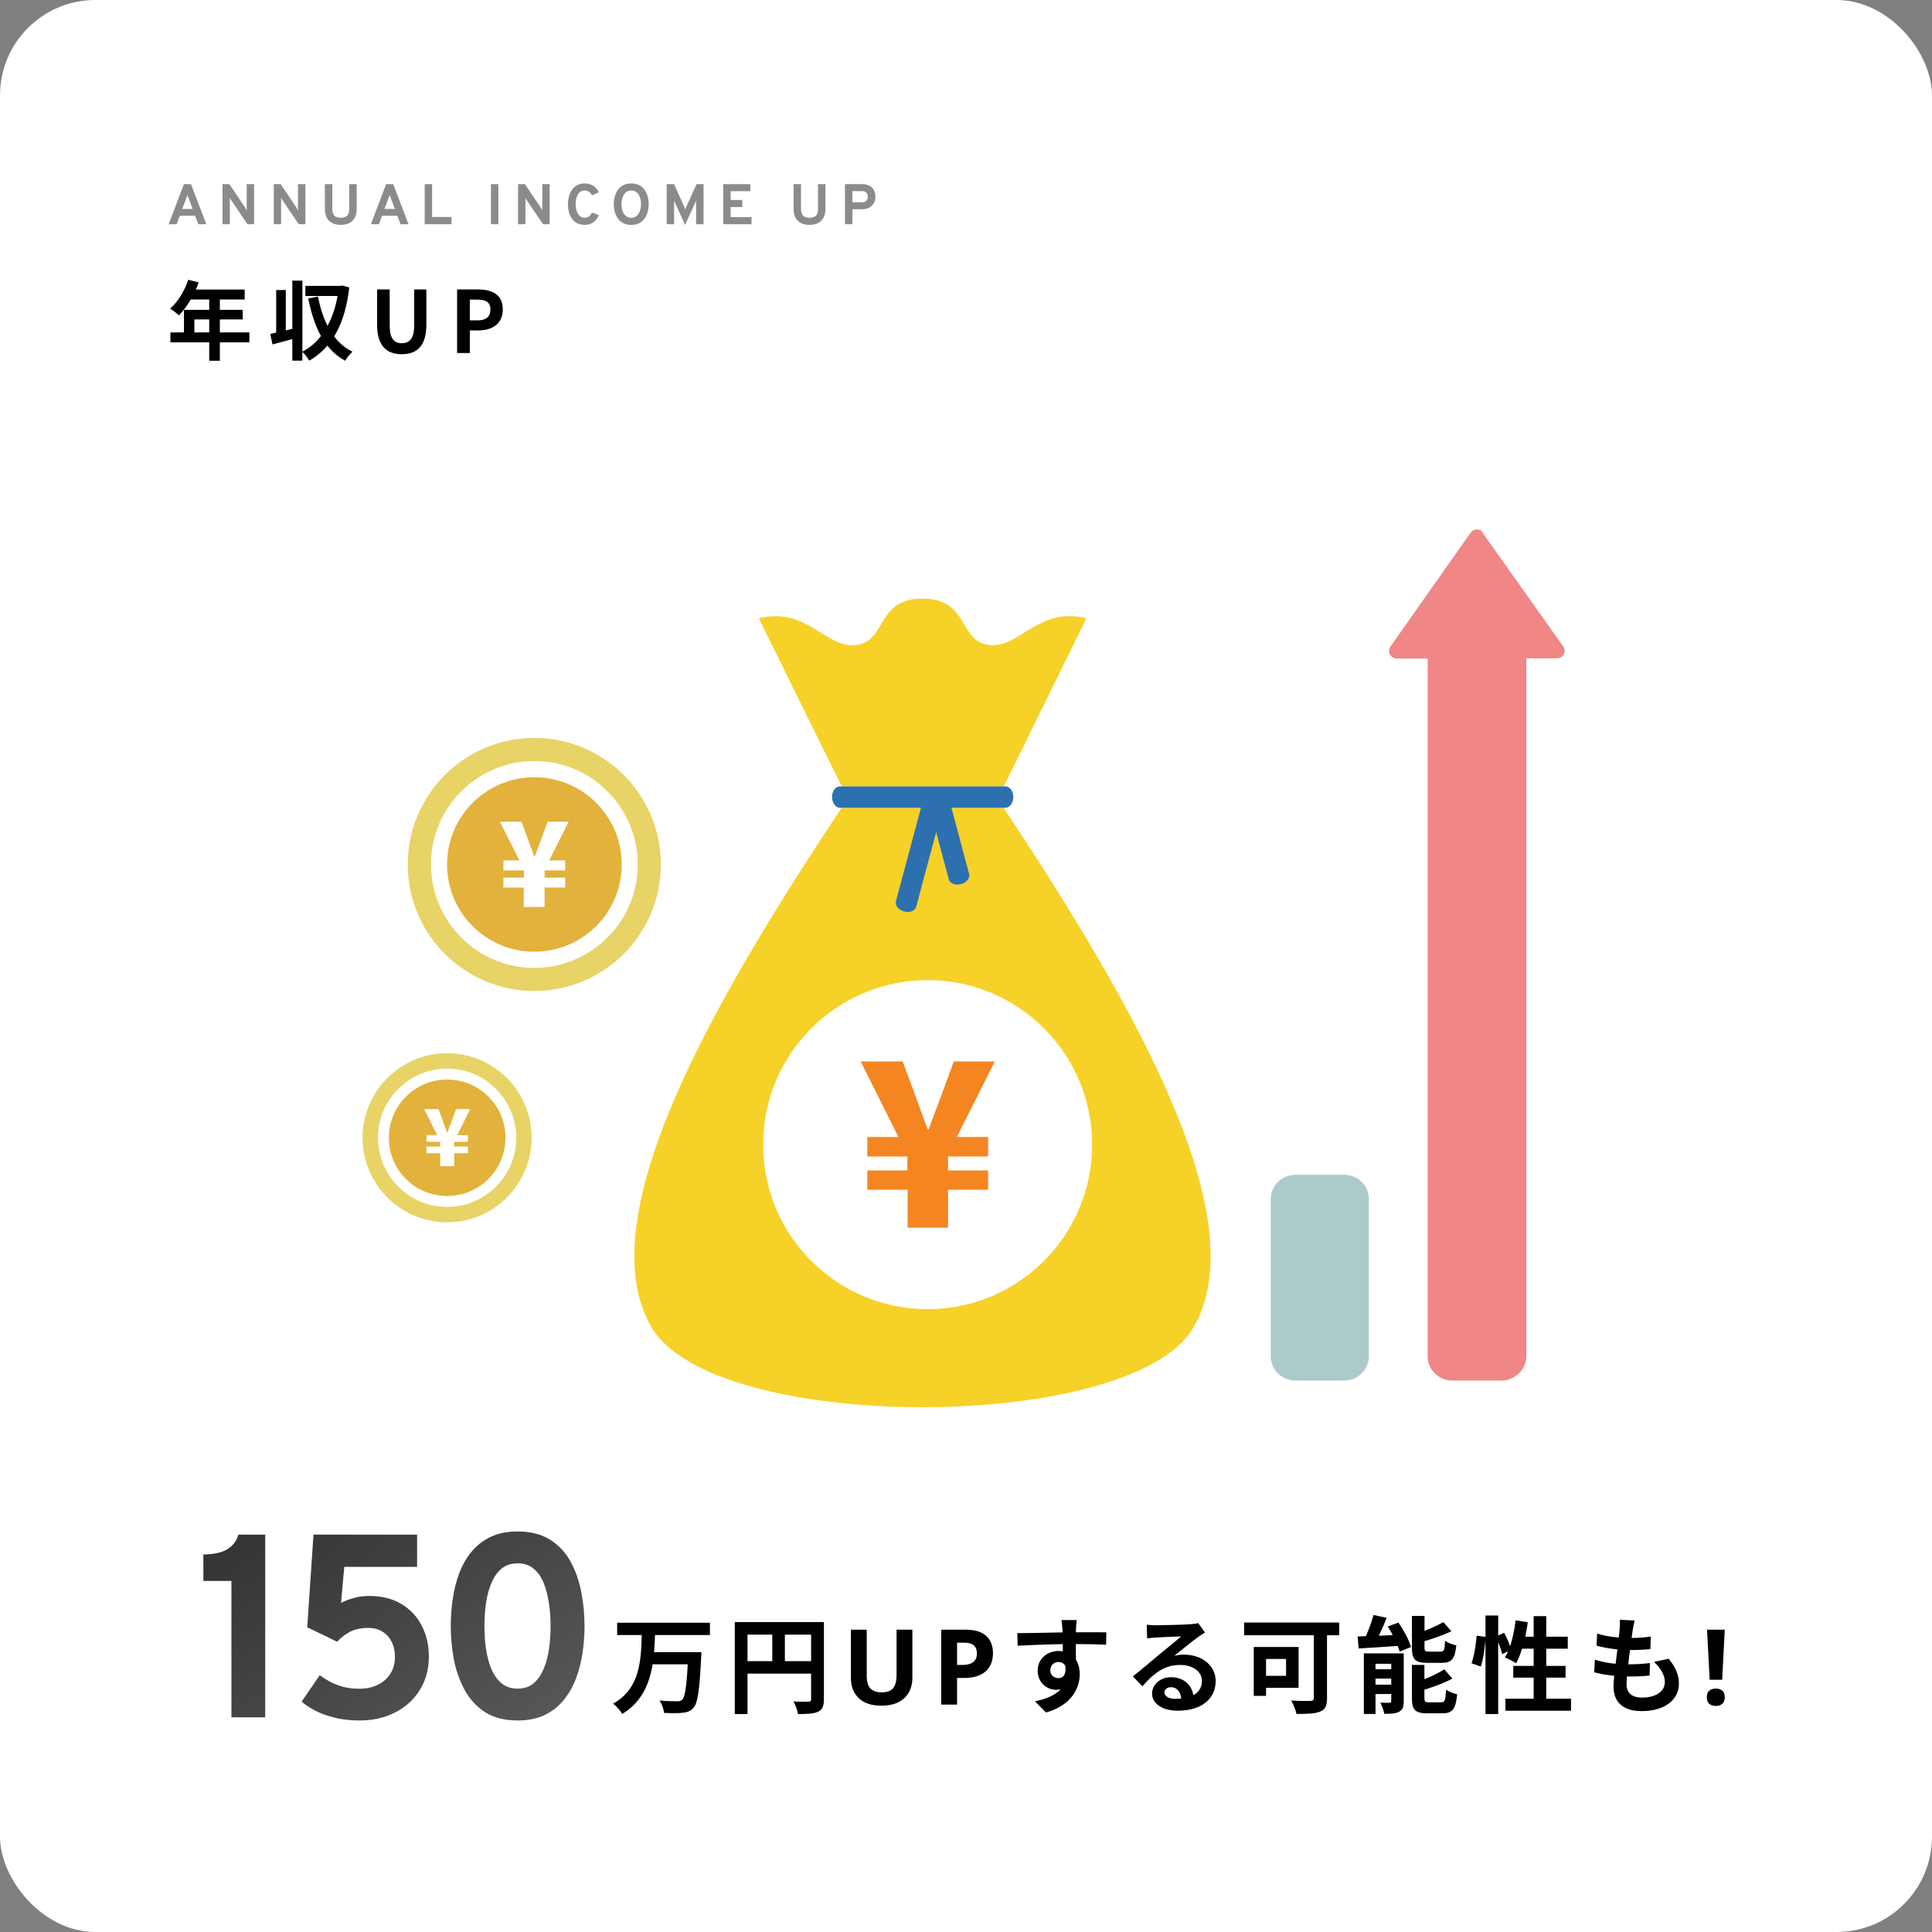<svg width="405" height="405" viewBox="0 0 405 405" fill="none" xmlns="http://www.w3.org/2000/svg">
<rect x="0" y="0" width="405" height="405" fill="#808080" stroke="none"/>
<rect width="405" height="405" rx="20" fill="white"/>
<g clip-path="url(#clip0_836_4)">
<path fill-rule="evenodd" clip-rule="evenodd" d="M319.959 138.046V284.318C319.959 287.078 317.518 289.399 314.798 289.399H304.436C301.556 289.399 299.275 287.078 299.275 284.318V138.046H292.754C291.874 138.046 291.194 137.286 291.194 136.486C291.194 136.045 291.314 135.725 291.514 135.485L308.277 111.68C308.837 110.92 309.837 110.8 310.477 111.24C310.597 111.36 310.717 111.48 310.797 111.68L327.76 135.605C328.2 136.286 328 137.246 327.32 137.686C327.08 137.926 326.76 138.006 326.44 138.006H319.919L319.959 138.046Z" fill="#F08686"/>
<path fill-rule="evenodd" clip-rule="evenodd" d="M271.551 246.269H281.793C284.673 246.269 286.954 248.59 286.954 251.351V284.318C286.954 287.078 284.633 289.399 281.793 289.399H271.551C268.671 289.399 266.39 287.078 266.39 284.318V251.351C266.39 248.59 268.711 246.269 271.551 246.269Z" fill="#ACCACA"/>
<path fill-rule="evenodd" clip-rule="evenodd" d="M136.41 277.956C123.408 254.831 149.692 209.661 176.416 169.333H210.381C237.266 209.941 263.67 255.471 250.108 278.396C237.026 300.481 149.172 300.721 136.41 277.956Z" fill="#F6D128"/>
<path fill-rule="evenodd" clip-rule="evenodd" d="M193.379 125.483C183.617 125.483 185.897 134.445 179.496 135.205C173.095 136.045 169.255 127.124 159.053 129.604C164.894 141.327 170.615 153.129 176.456 164.852H210.421C216.182 153.129 221.983 141.327 227.744 129.604C217.503 127.124 213.702 136.005 207.301 135.205C200.9 134.445 203.18 125.483 193.419 125.483H193.379Z" fill="#F6D128"/>
<path fill-rule="evenodd" clip-rule="evenodd" d="M176.056 164.852H210.781C211.662 164.852 212.422 165.812 212.422 167.092C212.422 168.292 211.662 169.333 210.781 169.333H176.056C175.176 169.333 174.416 168.292 174.416 167.092C174.416 165.812 175.176 164.852 176.056 164.852Z" fill="#2D70B0"/>
<path fill-rule="evenodd" clip-rule="evenodd" d="M197.939 168.212C194.939 179.415 195.019 178.895 192.058 190.097C191.818 190.937 190.698 191.377 189.538 191.057C188.338 190.777 187.578 189.777 187.818 188.897C190.818 177.694 190.658 178.295 193.659 167.092C193.899 166.212 195.059 165.732 196.259 166.132C197.379 166.412 198.219 167.412 197.979 168.212H197.939Z" fill="#2D70B0"/>
<path fill-rule="evenodd" clip-rule="evenodd" d="M194.499 167.892C197.499 179.095 195.899 173.173 198.9 184.376C199.14 185.216 200.3 185.656 201.42 185.336C202.62 185.056 203.42 184.056 203.14 183.176C200.14 171.973 201.78 177.935 198.739 166.732C198.499 165.892 197.379 165.452 196.219 165.772C195.019 166.052 194.259 167.052 194.499 167.852V167.892Z" fill="#2D70B0"/>
<path d="M194.459 274.436C213.505 274.436 228.944 258.995 228.944 239.948C228.944 220.901 213.505 205.461 194.459 205.461C175.413 205.461 159.973 220.901 159.973 239.948C159.973 258.995 175.413 274.436 194.459 274.436Z" fill="white"/>
<path d="M190.218 249.39H181.817V245.349H190.218V242.429H181.817V238.348H188.338L180.417 222.504H189.218L191.818 229.506C192.699 231.906 193.539 234.347 194.459 236.707H194.699C195.579 234.307 196.459 231.866 197.379 229.506L199.94 222.504H208.541L200.58 238.348H207.141V242.429H198.74V245.349H207.141V249.39H198.74V257.352H190.258V249.39H190.218Z" fill="#F58521"/>
<path fill-rule="evenodd" clip-rule="evenodd" d="M112.006 154.689C126.648 154.689 138.53 166.572 138.53 181.215C138.53 195.858 126.648 207.741 112.006 207.741C97.363 207.741 85.481 195.858 85.481 181.215C85.481 166.572 97.363 154.689 112.006 154.689Z" fill="#E8D366"/>
<path fill-rule="evenodd" clip-rule="evenodd" d="M127.328 165.892C135.81 174.374 135.81 188.097 127.328 196.539C118.847 205.02 105.125 205.02 96.683 196.539C88.242 188.057 88.202 174.334 96.683 165.892C105.165 157.41 118.887 157.41 127.328 165.892Z" fill="white"/>
<path fill-rule="evenodd" clip-rule="evenodd" d="M112.006 162.931C122.127 162.931 130.329 171.093 130.329 181.215C130.329 191.337 122.127 199.499 112.006 199.499C101.884 199.499 93.723 191.337 93.723 181.215C93.723 171.093 101.924 162.931 112.006 162.931Z" fill="#E2B23C"/>
<path d="M109.845 186.056H105.525V183.976H109.845V182.456H105.525V180.375H108.885L104.805 172.253H109.325L110.645 175.854C111.086 177.094 111.526 178.335 112.006 179.535H112.126C112.566 178.295 113.046 177.054 113.486 175.854L114.806 172.253H119.207L115.126 180.375H118.487V182.456H114.166V183.976H118.487V186.056H114.166V190.137H109.805V186.056H109.845Z" fill="white"/>
<path fill-rule="evenodd" clip-rule="evenodd" d="M93.723 220.784C103.524 220.784 111.446 228.746 111.446 238.508C111.446 248.27 103.484 256.232 93.723 256.232C83.961 256.232 76 248.27 76 238.508C76 228.746 83.961 220.784 93.723 220.784Z" fill="#E8D366"/>
<path fill-rule="evenodd" clip-rule="evenodd" d="M103.964 228.265C109.645 233.947 109.645 243.109 103.964 248.75C98.284 254.431 89.122 254.431 83.481 248.75C77.84 243.069 77.8 233.907 83.481 228.265C89.162 222.584 98.323 222.584 103.964 228.265Z" fill="white"/>
<path fill-rule="evenodd" clip-rule="evenodd" d="M93.723 226.305C100.484 226.305 105.965 231.746 105.965 238.508C105.965 245.269 100.484 250.71 93.723 250.71C86.962 250.71 81.521 245.269 81.521 238.508C81.521 231.746 87.002 226.305 93.723 226.305Z" fill="#E2B23C"/>
<path d="M92.282 241.748H89.402V240.348H92.282V239.348H89.402V237.948H91.642L88.922 232.506H91.922L92.803 234.907C93.083 235.747 93.403 236.587 93.723 237.387H93.803C94.083 236.547 94.403 235.707 94.723 234.907L95.603 232.506H98.564L95.843 237.948H98.084V239.348H95.203V240.348H98.084V241.748H95.203V244.469H92.282V241.748Z" fill="white"/>
</g>
<path d="M129.375 340.173H148.823V342.747H129.375V340.173ZM136.415 346.333H145.215V348.885H136.415V346.333ZM144.269 346.333H147.041C147.041 346.333 147.019 347.169 146.975 347.499C146.645 354.297 146.271 356.981 145.391 357.971C144.753 358.719 144.049 358.961 143.059 359.049C142.157 359.159 140.639 359.137 139.187 359.071C139.143 358.323 138.769 357.201 138.241 356.475C139.781 356.629 141.299 356.629 141.937 356.629C142.421 356.629 142.707 356.585 142.993 356.321C143.653 355.727 144.005 352.955 144.269 346.773V346.333ZM134.545 342.351H137.317C137.119 348.599 136.701 355.507 130.431 359.291C130.013 358.565 129.221 357.663 128.517 357.135C134.325 353.901 134.369 347.785 134.545 342.351ZM154.037 340.041H171.307V342.659H156.699V359.313H154.037V340.041ZM170.031 340.041H172.715V356.211C172.715 357.641 172.407 358.389 171.483 358.829C170.581 359.247 169.261 359.313 167.281 359.313C167.171 358.565 166.709 357.355 166.335 356.673C167.611 356.739 169.041 356.717 169.481 356.717C169.899 356.717 170.031 356.585 170.031 356.189V340.041ZM155.489 348.225H171.329V350.843H155.489V348.225ZM161.891 341.471H164.531V349.523H161.891V341.471ZM191.261 351.789C191.261 352.874 191.019 353.857 190.535 354.737C190.066 355.602 189.347 356.292 188.379 356.805C187.426 357.304 186.216 357.553 184.749 357.553C182.667 357.553 181.083 357.025 179.997 355.969C178.912 354.898 178.369 353.49 178.369 351.745V341.625H181.691V351.239C181.691 352.53 181.955 353.439 182.483 353.967C183.011 354.495 183.796 354.759 184.837 354.759C185.571 354.759 186.165 354.634 186.619 354.385C187.074 354.136 187.404 353.747 187.609 353.219C187.829 352.691 187.939 352.024 187.939 351.217V341.625H191.261V351.789ZM202.324 341.625C204.348 341.625 205.822 342.065 206.746 342.945C207.685 343.81 208.154 345.006 208.154 346.531C208.154 347.22 208.052 347.88 207.846 348.511C207.641 349.127 207.296 349.684 206.812 350.183C206.343 350.667 205.72 351.048 204.942 351.327C204.165 351.606 203.204 351.745 202.06 351.745H200.63V357.333H197.308V341.625H202.324ZM202.148 344.353H200.63V349.017H201.73C202.361 349.017 202.904 348.936 203.358 348.775C203.813 348.614 204.165 348.357 204.414 348.005C204.664 347.653 204.788 347.198 204.788 346.641C204.788 345.864 204.576 345.292 204.15 344.925C203.725 344.544 203.058 344.353 202.148 344.353ZM225.709 339.601C225.643 339.975 225.577 341.141 225.555 341.493C225.489 342.945 225.533 347.433 225.555 349.193L222.805 348.269C222.805 346.905 222.805 342.681 222.717 341.515C222.651 340.635 222.563 339.887 222.519 339.601H225.709ZM213.257 342.351C216.535 342.351 222.343 342.175 225.093 342.175C227.337 342.175 230.681 342.153 231.913 342.175L231.869 344.771C230.505 344.705 228.261 344.639 225.027 344.639C221.023 344.639 216.645 344.815 213.323 344.991L213.257 342.351ZM225.181 348.863C225.181 352.449 223.861 354.231 221.331 354.231C219.637 354.231 217.525 352.889 217.525 350.205C217.525 347.719 219.549 346.091 221.925 346.091C224.829 346.091 226.347 348.225 226.347 350.953C226.347 353.835 224.653 357.465 219.285 358.983L216.953 356.651C220.693 355.837 223.619 354.363 223.619 350.513C223.619 349.083 222.849 348.401 221.881 348.401C221.023 348.401 220.165 348.995 220.165 350.161C220.165 351.151 220.979 351.789 221.881 351.789C222.915 351.789 223.817 350.909 223.113 348.291L225.181 348.863ZM240.383 340.591C240.999 340.657 241.747 340.701 242.363 340.701C243.551 340.701 248.237 340.591 249.491 340.481C250.415 340.415 250.921 340.327 251.185 340.239L252.593 342.219C252.087 342.549 251.559 342.857 251.075 343.231C249.887 344.067 247.577 346.003 246.169 347.103C246.917 346.905 247.577 346.861 248.259 346.861C251.999 346.861 254.837 349.193 254.837 352.383C254.837 355.859 252.197 358.609 246.873 358.609C243.815 358.609 241.505 357.223 241.505 355.001C241.505 353.219 243.133 351.591 245.465 351.591C248.479 351.591 250.151 353.615 250.217 356.035L247.643 356.365C247.599 354.781 246.763 353.681 245.465 353.681C244.651 353.681 244.101 354.187 244.101 354.759C244.101 355.573 245.003 356.123 246.345 356.123C250.063 356.123 251.955 354.715 251.955 352.361C251.955 350.359 249.975 349.017 247.401 349.017C244.013 349.017 241.835 350.821 239.481 353.483L237.479 351.415C239.041 350.183 241.703 347.939 242.979 346.861C244.211 345.849 246.521 344.001 247.599 343.033C246.477 343.077 243.441 343.187 242.253 343.275C241.659 343.319 240.977 343.363 240.471 343.451L240.383 340.591ZM275.407 340.855H278.179V355.991C278.179 357.575 277.805 358.367 276.749 358.785C275.649 359.247 274.043 359.291 271.777 359.291C271.623 358.499 271.095 357.201 270.677 356.475C272.261 356.585 274.175 356.563 274.703 356.563C275.231 356.541 275.407 356.387 275.407 355.925V340.855ZM262.823 345.255H265.397V355.507H262.823V345.255ZM263.923 345.255H272.217V353.813H263.923V351.305H269.599V347.763H263.923V345.255ZM260.799 340.129H280.731V342.791H260.799V340.129ZM287.925 338.545L290.675 339.139C289.883 341.163 288.893 343.319 288.057 344.727L285.769 344.133C286.561 342.637 287.463 340.305 287.925 338.545ZM284.603 343.055C286.979 342.989 290.543 342.835 293.953 342.681L293.931 344.969C290.697 345.211 287.309 345.409 284.801 345.563L284.603 343.055ZM285.901 346.597H292.897V348.775H288.343V359.291H285.901V346.597ZM291.643 346.597H294.261V356.651C294.261 357.773 294.041 358.433 293.293 358.829C292.523 359.225 291.533 359.269 290.191 359.269C290.059 358.565 289.685 357.553 289.355 356.915C290.125 356.959 291.005 356.959 291.291 356.937C291.555 356.937 291.643 356.871 291.643 356.585V346.597ZM287.023 349.919H293.117V351.877H287.023V349.919ZM287.023 353.153H293.117V355.111H287.023V353.153ZM295.977 338.743H298.617V345.343C298.617 346.113 298.749 346.223 299.585 346.223C299.937 346.223 301.521 346.223 301.983 346.223C302.709 346.223 302.841 345.893 302.929 343.957C303.479 344.375 304.557 344.771 305.283 344.925C304.997 347.785 304.293 348.577 302.247 348.577C301.697 348.577 299.717 348.577 299.211 348.577C296.615 348.577 295.977 347.829 295.977 345.387V338.743ZM302.577 340.041L304.249 341.955C302.291 342.901 299.739 343.737 297.561 344.331C297.451 343.803 297.099 343.011 296.813 342.505C298.859 341.867 301.125 340.877 302.577 340.041ZM295.977 349.017H298.595V355.947C298.595 356.761 298.749 356.849 299.607 356.849C299.981 356.849 301.631 356.849 302.115 356.849C302.885 356.849 303.017 356.453 303.127 354.209C303.677 354.605 304.733 355.023 305.459 355.177C305.173 358.279 304.469 359.159 302.357 359.159C301.807 359.159 299.761 359.159 299.233 359.159C296.637 359.159 295.977 358.411 295.977 355.969V349.017ZM302.753 349.941L304.469 351.877C302.467 352.955 299.805 353.879 297.539 354.517C297.407 354.011 297.033 353.175 296.769 352.669C298.903 351.987 301.257 350.909 302.753 349.941ZM290.917 340.965L293.161 340.129C294.239 341.713 295.383 343.803 295.801 345.255L293.403 346.223C293.029 344.815 291.973 342.615 290.917 340.965ZM311.399 338.655H314.061V359.313H311.399V338.655ZM309.551 342.879L311.443 343.143C311.333 345.057 310.959 347.675 310.431 349.347L308.473 348.665C309.023 347.169 309.397 344.705 309.551 342.879ZM313.533 343.055L315.315 342.285C315.931 343.429 316.569 344.925 316.789 345.849L314.897 346.751C314.699 345.783 314.105 344.243 313.533 343.055ZM317.713 339.667L320.265 340.063C319.825 343.341 318.967 346.597 317.823 348.665C317.295 348.291 316.107 347.719 315.469 347.455C316.635 345.607 317.361 342.615 317.713 339.667ZM318.483 343.099H328.647V345.607H317.735L318.483 343.099ZM321.497 338.787H324.137V357.553H321.497V338.787ZM317.229 349.215H328.185V351.679H317.229V349.215ZM315.579 356.101H329.329V358.609H315.579V356.101ZM342.661 339.711C342.463 340.525 342.375 341.097 342.265 341.669C342.001 343.561 340.967 350.821 340.967 353.043C340.967 354.869 342.067 355.859 344.223 355.859C347.303 355.859 348.997 354.429 348.997 352.625C348.997 351.151 348.161 349.721 346.731 348.379L349.811 347.719C351.285 349.567 351.945 351.107 351.945 352.977C351.945 356.299 348.975 358.697 344.157 358.697C340.681 358.697 338.239 357.201 338.239 353.505C338.239 351.261 339.295 344.573 339.515 341.493C339.603 340.481 339.603 340.041 339.559 339.535L342.661 339.711ZM334.807 342.439C336.721 343.077 339.449 343.363 341.693 343.363C343.387 343.363 344.949 343.253 346.049 343.055L345.961 345.695C344.663 345.827 343.453 345.893 341.605 345.893C339.383 345.893 336.699 345.541 334.675 344.969L334.807 342.439ZM334.323 347.895C336.699 348.709 339.251 348.885 341.473 348.885C342.815 348.885 344.443 348.797 345.873 348.621L345.807 351.239C344.597 351.371 343.299 351.437 341.913 351.437C338.987 351.437 336.193 351.129 334.191 350.557L334.323 347.895ZM361.009 352.119H358.391L357.841 341.625H361.559L361.009 352.119ZM357.797 355.793C357.797 355.118 357.98 354.649 358.347 354.385C358.713 354.106 359.161 353.967 359.689 353.967C360.202 353.967 360.642 354.106 361.009 354.385C361.375 354.649 361.559 355.118 361.559 355.793C361.559 356.438 361.375 356.908 361.009 357.201C360.642 357.48 360.202 357.619 359.689 357.619C359.161 357.619 358.713 357.48 358.347 357.201C357.98 356.908 357.797 356.438 357.797 355.793Z" fill="black"/>
<path d="M39.464 58.646L41.66 59.204C40.706 61.886 39.122 64.478 37.52 66.098C37.106 65.72 36.188 65 35.666 64.694C37.286 63.29 38.69 60.986 39.464 58.646ZM39.842 60.698H51.29V62.786H38.798L39.842 60.698ZM38.564 64.946H50.876V66.962H40.742V70.742H38.564V64.946ZM35.72 69.68H52.28V71.768H35.72V69.68ZM43.856 61.778H46.088V75.62H43.856V61.778ZM56.654 70.004C58.094 69.716 60.2 69.212 62.216 68.708L62.486 70.742C60.65 71.264 58.706 71.786 57.122 72.2L56.654 70.004ZM61.28 58.826H63.386V75.602H61.28V58.826ZM57.896 60.806H59.912V70.508H57.896V60.806ZM64.016 59.924H71.522V62.048H64.016V59.924ZM71.018 59.924H71.378L71.774 59.852L73.214 60.266C72.332 68.06 69.47 72.938 64.826 75.602C64.502 75.026 63.854 74.144 63.35 73.73C67.49 71.66 70.244 66.836 71.018 60.41V59.924ZM66.662 62.174C67.67 67.394 69.812 71.75 73.898 73.73C73.394 74.144 72.692 75.026 72.35 75.62C67.958 73.208 65.834 68.6 64.61 62.57L66.662 62.174ZM84.23 74.252C80.972 74.252 79.046 72.434 79.046 68.024V60.68H81.692V68.258C81.692 71.012 82.664 71.948 84.23 71.948C85.796 71.948 86.822 71.012 86.822 68.258V60.68H89.378V68.024C89.378 72.434 87.488 74.252 84.23 74.252ZM95.823 74V60.68H100.197C103.131 60.68 105.399 61.706 105.399 64.874C105.399 67.916 103.131 69.266 100.269 69.266H98.487V74H95.823ZM98.487 67.16H100.089C101.925 67.16 102.807 66.386 102.807 64.874C102.807 63.308 101.835 62.804 99.999 62.804H98.487V67.16Z" fill="black"/>
<path d="M48.513 360V331.41H42.631V325.856C43.853 325.856 44.956 325.728 45.941 325.473C46.926 325.218 47.756 324.789 48.431 324.187C49.124 323.585 49.644 322.755 49.99 321.697H55.599V360H48.513ZM75.319 360.657C73.385 360.657 71.644 360.456 70.093 360.055C68.543 359.672 67.193 359.179 66.044 358.577C64.895 357.957 63.956 357.337 63.226 356.717L67.029 351.163C67.686 351.656 68.415 352.121 69.218 352.558C70.038 352.978 70.941 353.324 71.926 353.598C72.929 353.872 74.051 354.008 75.291 354.008C76.769 354.008 78.064 353.735 79.176 353.188C80.307 352.64 81.192 351.865 81.83 350.862C82.469 349.859 82.788 348.673 82.788 347.305C82.788 346.12 82.56 345.08 82.104 344.186C81.666 343.275 81.028 342.563 80.189 342.052C79.368 341.524 78.356 341.259 77.152 341.259C75.638 341.259 74.37 341.533 73.349 342.08C72.328 342.609 71.443 343.302 70.695 344.159L64.403 341.122L65.716 321.697H87.439V328.455H72.172L71.488 336.006C72.364 335.568 73.285 335.222 74.252 334.967C75.218 334.693 76.249 334.556 77.343 334.556C80.025 334.556 82.295 335.122 84.156 336.252C86.034 337.383 87.457 338.906 88.424 340.821C89.409 342.736 89.901 344.87 89.901 347.223C89.901 349.886 89.272 352.23 88.013 354.255C86.773 356.261 85.058 357.83 82.87 358.96C80.681 360.091 78.164 360.657 75.319 360.657ZM108.526 360.657C105.79 360.657 103.519 360.082 101.713 358.933C99.908 357.766 98.476 356.215 97.418 354.282C96.36 352.349 95.603 350.215 95.147 347.88C94.709 345.545 94.49 343.202 94.49 340.849C94.49 338.988 94.627 337.119 94.901 335.24C95.174 333.343 95.621 331.547 96.242 329.85C96.88 328.154 97.737 326.649 98.813 325.336C99.889 324.005 101.221 322.956 102.808 322.19C104.413 321.424 106.319 321.041 108.526 321.041C111.243 321.041 113.505 321.615 115.311 322.764C117.135 323.913 118.566 325.446 119.606 327.361C120.664 329.276 121.412 331.41 121.85 333.763C122.306 336.097 122.534 338.459 122.534 340.849C122.534 342.709 122.397 344.579 122.123 346.457C121.85 348.336 121.394 350.123 120.755 351.82C120.117 353.516 119.26 355.03 118.183 356.361C117.107 357.693 115.776 358.741 114.189 359.508C112.602 360.274 110.714 360.657 108.526 360.657ZM108.526 353.981C109.875 353.981 110.988 353.607 111.864 352.859C112.757 352.093 113.459 351.081 113.97 349.822C114.499 348.564 114.873 347.16 115.092 345.609C115.311 344.059 115.42 342.472 115.42 340.849C115.42 339.207 115.302 337.611 115.065 336.061C114.846 334.511 114.481 333.106 113.97 331.848C113.459 330.571 112.757 329.568 111.864 328.838C110.988 328.09 109.875 327.716 108.526 327.716C107.158 327.716 106.027 328.09 105.133 328.838C104.239 329.586 103.528 330.598 102.999 331.875C102.47 333.133 102.096 334.538 101.877 336.088C101.659 337.639 101.549 339.225 101.549 340.849C101.549 342.472 101.659 344.068 101.877 345.637C102.096 347.187 102.47 348.591 102.999 349.85C103.528 351.108 104.239 352.111 105.133 352.859C106.045 353.607 107.176 353.981 108.526 353.981Z" fill="url(#paint0_linear_836_4)"/>
<path d="M35.36 47L38.558 38.6H40.034L43.244 47H41.57L40.904 45.224H37.694L37.04 47H35.36ZM38.198 43.802H40.388L39.548 41.552C39.52 41.484 39.49 41.408 39.458 41.324C39.426 41.24 39.396 41.156 39.368 41.072C39.34 40.984 39.316 40.908 39.296 40.844C39.276 40.908 39.252 40.984 39.224 41.072C39.196 41.156 39.166 41.24 39.134 41.324C39.102 41.408 39.072 41.484 39.044 41.552L38.198 43.802ZM46.64 47V38.6H48.092L51.404 43.544C51.448 43.616 51.504 43.714 51.572 43.838C51.644 43.958 51.704 44.068 51.752 44.168C51.74 44.08 51.73 43.974 51.722 43.85C51.718 43.722 51.716 43.62 51.716 43.544V38.6H53.264V47H51.878L48.5 42.02C48.456 41.952 48.398 41.856 48.326 41.732C48.258 41.608 48.2 41.496 48.152 41.396C48.164 41.496 48.172 41.604 48.176 41.72C48.18 41.836 48.182 41.936 48.182 42.02V47H46.64ZM57.39 47V38.6H58.842L62.154 43.544C62.198 43.616 62.254 43.714 62.322 43.838C62.394 43.958 62.454 44.068 62.502 44.168C62.49 44.08 62.48 43.974 62.472 43.85C62.468 43.722 62.466 43.62 62.466 43.544V38.6H64.014V47H62.628L59.25 42.02C59.206 41.952 59.148 41.856 59.076 41.732C59.008 41.608 58.95 41.496 58.902 41.396C58.914 41.496 58.922 41.604 58.926 41.72C58.93 41.836 58.932 41.936 58.932 42.02V47H57.39ZM71.439 47.144C70.736 47.144 70.133 47.014 69.633 46.754C69.138 46.49 68.757 46.108 68.493 45.608C68.234 45.108 68.103 44.504 68.103 43.796V38.6H69.657V43.796C69.657 44.432 69.799 44.9 70.084 45.2C70.368 45.5 70.82 45.65 71.439 45.65C71.832 45.65 72.159 45.588 72.424 45.464C72.688 45.34 72.885 45.142 73.017 44.87C73.15 44.594 73.216 44.236 73.216 43.796V38.6H74.775V43.796C74.775 44.388 74.688 44.896 74.511 45.32C74.34 45.744 74.1 46.092 73.791 46.364C73.487 46.632 73.133 46.83 72.73 46.958C72.326 47.082 71.895 47.144 71.439 47.144ZM77.75 47L80.948 38.6H82.424L85.634 47H83.96L83.294 45.224H80.084L79.43 47H77.75ZM80.588 43.802H82.778L81.938 41.552C81.91 41.484 81.88 41.408 81.848 41.324C81.816 41.24 81.786 41.156 81.758 41.072C81.73 40.984 81.706 40.908 81.686 40.844C81.666 40.908 81.642 40.984 81.614 41.072C81.586 41.156 81.556 41.24 81.524 41.324C81.492 41.408 81.462 41.484 81.434 41.552L80.588 43.802ZM89.03 47V38.6H90.584V45.494H94.646V47H89.03ZM102.913 47V38.6H104.467V47H102.913ZM108.6 47V38.6H110.052L113.364 43.544C113.408 43.616 113.464 43.714 113.532 43.838C113.604 43.958 113.664 44.068 113.712 44.168C113.7 44.08 113.69 43.974 113.682 43.85C113.678 43.722 113.676 43.62 113.676 43.544V38.6H115.224V47H113.838L110.46 42.02C110.416 41.952 110.358 41.856 110.286 41.732C110.218 41.608 110.16 41.496 110.112 41.396C110.124 41.496 110.132 41.604 110.136 41.72C110.14 41.836 110.142 41.936 110.142 42.02V47H108.6ZM122.572 47.132C121.92 47.132 121.368 47.006 120.916 46.754C120.468 46.502 120.106 46.168 119.83 45.752C119.558 45.332 119.36 44.866 119.236 44.354C119.112 43.842 119.05 43.324 119.05 42.8C119.05 42.304 119.112 41.802 119.236 41.294C119.364 40.782 119.566 40.312 119.842 39.884C120.122 39.452 120.486 39.106 120.934 38.846C121.382 38.586 121.928 38.456 122.572 38.456C123.104 38.456 123.566 38.546 123.958 38.726C124.35 38.902 124.674 39.132 124.93 39.416C125.19 39.696 125.388 39.99 125.524 40.298L124.132 40.946C123.996 40.738 123.856 40.56 123.712 40.412C123.568 40.26 123.404 40.144 123.22 40.064C123.04 39.98 122.824 39.938 122.572 39.938C122.212 39.938 121.91 40.026 121.666 40.202C121.422 40.374 121.226 40.602 121.078 40.886C120.93 41.17 120.824 41.48 120.76 41.816C120.696 42.152 120.664 42.48 120.664 42.8C120.664 43.14 120.7 43.478 120.772 43.814C120.844 44.15 120.958 44.456 121.114 44.732C121.27 45.008 121.468 45.23 121.708 45.398C121.948 45.562 122.236 45.644 122.572 45.644C122.932 45.644 123.234 45.544 123.478 45.344C123.726 45.14 123.946 44.88 124.138 44.564L125.56 45.098C125.38 45.486 125.154 45.834 124.882 46.142C124.61 46.45 124.284 46.692 123.904 46.868C123.524 47.044 123.08 47.132 122.572 47.132ZM132.329 47.144C131.657 47.144 131.087 47.018 130.619 46.766C130.151 46.51 129.773 46.172 129.485 45.752C129.201 45.328 128.993 44.86 128.861 44.348C128.729 43.836 128.663 43.32 128.663 42.8C128.663 42.28 128.729 41.764 128.861 41.252C128.993 40.74 129.201 40.274 129.485 39.854C129.773 39.43 130.151 39.092 130.619 38.84C131.087 38.584 131.657 38.456 132.329 38.456C133.001 38.456 133.569 38.584 134.033 38.84C134.501 39.092 134.877 39.43 135.161 39.854C135.449 40.274 135.657 40.74 135.785 41.252C135.917 41.764 135.983 42.28 135.983 42.8C135.983 43.32 135.917 43.836 135.785 44.348C135.657 44.86 135.449 45.328 135.161 45.752C134.877 46.172 134.501 46.51 134.033 46.766C133.569 47.018 133.001 47.144 132.329 47.144ZM132.329 45.65C132.705 45.65 133.023 45.562 133.283 45.386C133.547 45.21 133.759 44.98 133.919 44.696C134.079 44.412 134.195 44.104 134.267 43.772C134.339 43.436 134.375 43.112 134.375 42.8C134.375 42.464 134.339 42.128 134.267 41.792C134.199 41.452 134.085 41.144 133.925 40.868C133.769 40.588 133.559 40.364 133.295 40.196C133.035 40.024 132.713 39.938 132.329 39.938C131.941 39.938 131.615 40.026 131.351 40.202C131.091 40.378 130.881 40.61 130.721 40.898C130.565 41.182 130.451 41.492 130.379 41.828C130.311 42.16 130.277 42.484 130.277 42.8C130.277 43.132 130.311 43.466 130.379 43.802C130.451 44.138 130.567 44.446 130.727 44.726C130.891 45.006 131.103 45.23 131.363 45.398C131.627 45.566 131.949 45.65 132.329 45.65ZM143.624 47.144L141.476 42.464C141.448 42.404 141.418 42.334 141.386 42.254C141.354 42.174 141.326 42.094 141.302 42.014C141.306 42.078 141.308 42.154 141.308 42.242C141.312 42.33 141.314 42.408 141.314 42.476V47H139.76V38.6H141.314L143.444 43.364C143.484 43.452 143.52 43.54 143.552 43.628C143.588 43.712 143.622 43.8 143.654 43.892C143.686 43.8 143.718 43.71 143.75 43.622C143.782 43.534 143.816 43.448 143.852 43.364L146.024 38.6H147.482V47H145.928V42.464C145.928 42.392 145.928 42.312 145.928 42.224C145.932 42.136 145.934 42.064 145.934 42.008C145.91 42.08 145.88 42.158 145.844 42.242C145.812 42.322 145.78 42.396 145.748 42.464L143.624 47.144ZM151.611 47V38.6H157.287V40.076H153.165V41.924H155.607V43.4H153.165V45.512H157.539V47H151.611ZM169.696 47.144C168.992 47.144 168.39 47.014 167.89 46.754C167.394 46.49 167.014 46.108 166.75 45.608C166.49 45.108 166.36 44.504 166.36 43.796V38.6H167.914V43.796C167.914 44.432 168.056 44.9 168.34 45.2C168.624 45.5 169.076 45.65 169.696 45.65C170.088 45.65 170.416 45.588 170.68 45.464C170.944 45.34 171.142 45.142 171.274 44.87C171.406 44.594 171.472 44.236 171.472 43.796V38.6H173.032V43.796C173.032 44.388 172.944 44.896 172.768 45.32C172.596 45.744 172.356 46.092 172.048 46.364C171.744 46.632 171.39 46.83 170.986 46.958C170.582 47.082 170.152 47.144 169.696 47.144ZM177.123 47V38.6H180.669C181.377 38.6 181.939 38.73 182.355 38.99C182.771 39.246 183.069 39.576 183.249 39.98C183.429 40.38 183.519 40.798 183.519 41.234C183.519 41.538 183.465 41.846 183.357 42.158C183.253 42.466 183.087 42.75 182.859 43.01C182.635 43.266 182.341 43.474 181.977 43.634C181.617 43.79 181.181 43.868 180.669 43.868H178.677V47H177.123ZM178.677 42.404H180.741C181.029 42.404 181.259 42.346 181.431 42.23C181.607 42.11 181.733 41.96 181.809 41.78C181.885 41.6 181.923 41.418 181.923 41.234C181.923 41.066 181.887 40.892 181.815 40.712C181.747 40.528 181.627 40.374 181.455 40.25C181.283 40.126 181.045 40.064 180.741 40.064H178.677V42.404Z" fill="#8B8B8B"/>
<defs>
<linearGradient id="paint0_linear_836_4" x1="40.614" y1="319" x2="90.542" y2="397.069" gradientUnits="userSpaceOnUse">
<stop stop-color="#303030"/>
<stop offset="1" stop-color="#606060"/>
</linearGradient>
<clipPath id="clip0_836_4">
<rect width="252" height="184" fill="white" transform="translate(76 111)"/>
</clipPath>
</defs>
</svg>
